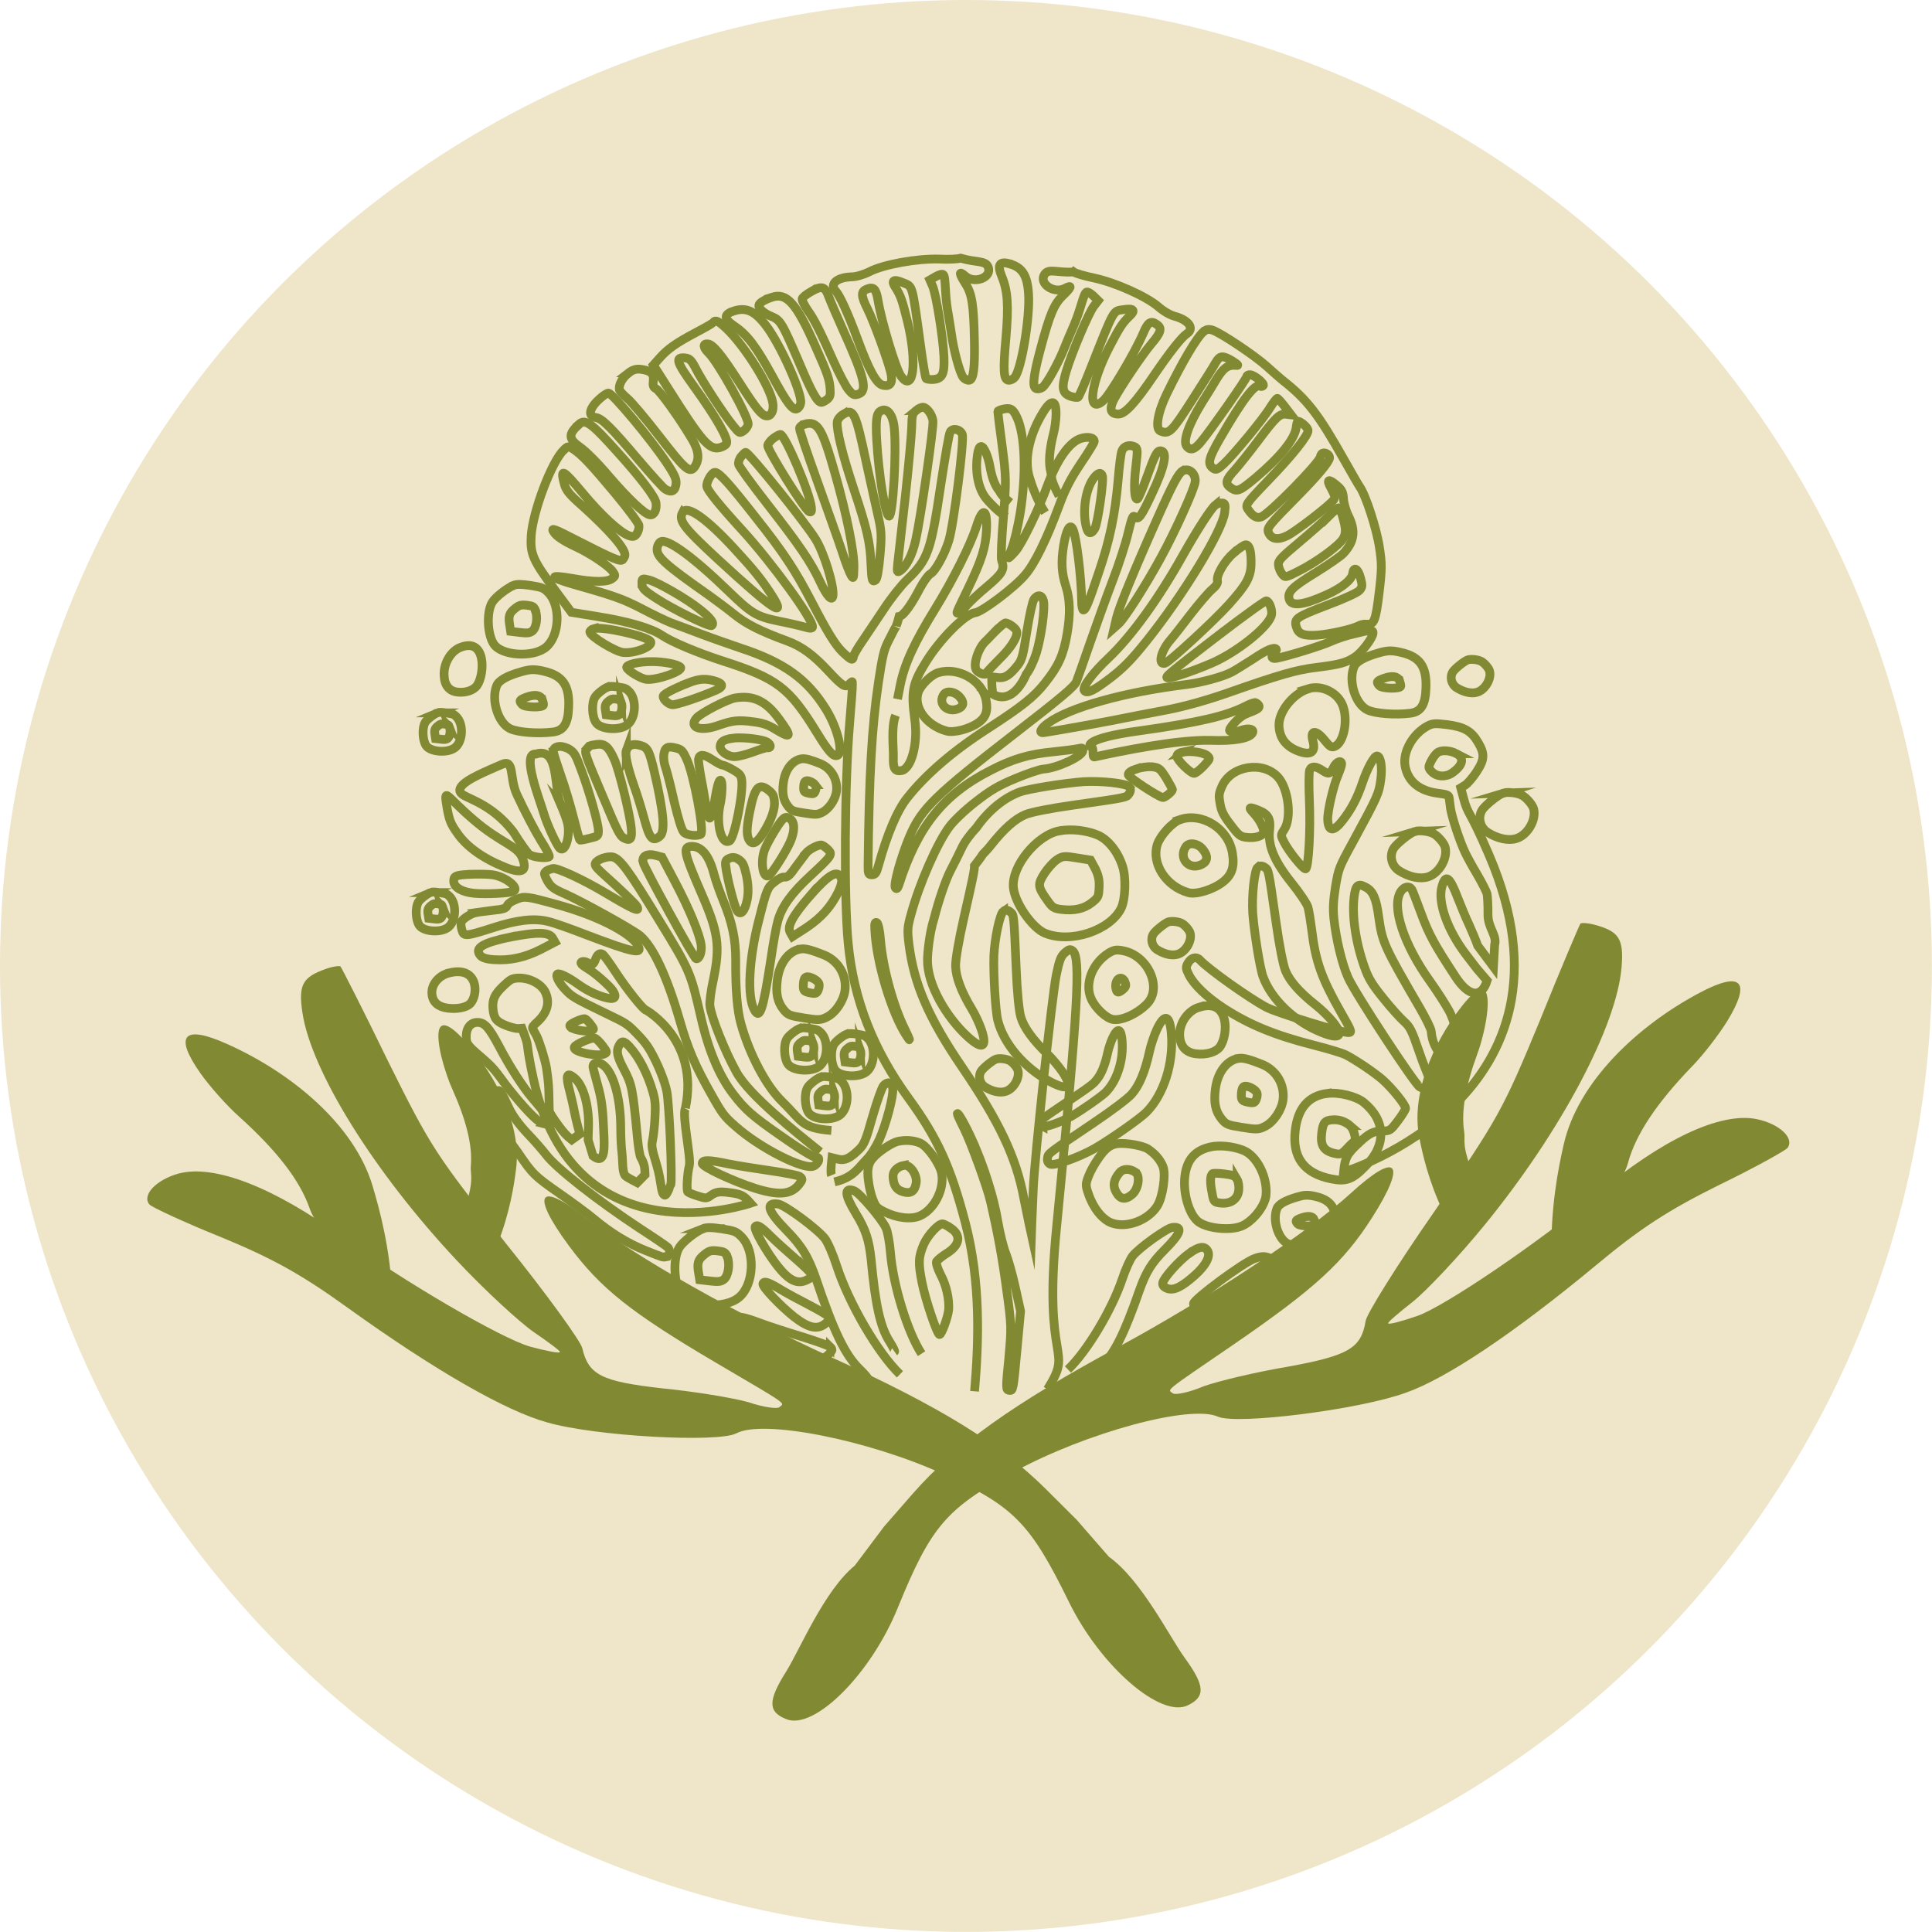 <svg viewBox="0 0 220.09 220.09" xmlns="http://www.w3.org/2000/svg" data-name="Layer 2" id="Layer_2">
  <defs>
    <style>
      .cls-1 {
        fill: #818a33;
      }

      .cls-2 {
        fill: none;
        stroke: #818a33;
        stroke-miterlimit: 10;
      }

      .cls-3 {
        fill: #efe5c8;
      }
    </style>
  </defs>
  <g data-name="estapa 1" id="estapa_1">
    <circle r="110.04" cy="110.04" cx="110.04" class="cls-3"></circle>
    <g>
      <path d="M97.37,178.35c-3.48,2.85-6.25,9.56-7.8,12.05-2.1,3.33-2.1,4.6-.03,5.43,3.18,1.35,9.67-5.1,12.74-12.69,3.78-9.27,5.52-11.29,13.24-15.48,8.27-4.49,20.07-7.68,23.21-6.28,2.13.96,16.08-.78,21.41-2.72,4.61-1.61,12.37-6.8,21.74-14.58,5.05-4.21,8.24-6.25,13.9-9.06,4.1-1.99,7.62-3.95,7.85-4.25.83-1.12-.94-2.76-3.55-3.29-4.14-.81-10.75,2.32-18.18,8.54-6.38,5.35-17.21,12.75-20.44,13.89-1.81.62-3.29,1.02-3.32.84-.06-.13,1.23-1.22,2.77-2.43,1.54-1.22,5.31-5.2,8.27-8.84,8.65-10.61,15.02-22.61,15.55-29.34.26-3.2-.31-4.03-2.99-4.77-.85-.24-1.62-.26-1.7-.16-.11.15-2.21,5.07-4.61,11.02-4.29,10.39-4.74,11.09-12.02,21.77-4.24,6.08-7.73,11.7-7.84,12.48-.5,3.1-1.92,3.94-8.8,5.2-3.71.62-8.04,1.66-9.67,2.25-1.62.69-3.2,1-3.46.81-.66-.49-1.27,0,6.85-5.55,9.26-6.36,12.54-9.36,15.79-14.44,4.06-6.37,2.92-7.7-2.4-2.82-5,4.56-16.24,11.97-26.6,17.58-11.83,6.41-18.44,11.11-23.26,16.6l-3.3,3.78" class="cls-1"></path>
      <path d="M176.75,143.48c-.17-5.8.79-10.5,1.38-13.08,1.6-7.14,8.41-13.56,15.5-17.31,4.74-2.52,5.91-1.33,3.16,3.19-.92,1.5-2.73,3.88-4.08,5.25-4,4.14-6.38,7.72-7.25,10.94-.49,1.82-1.4,1.58-1.61,8.49" class="cls-1"></path>
      <path d="M164.43,138.1c-1.7-3.55-2.4-6.73-2.74-8.49-.97-4.87,1.48-10.72,4.85-15,2.25-2.87,3.3-2.45,2.83,1.11-.15,1.19-.62,3.16-1.09,4.38-1.34,3.67-1.83,6.54-1.49,8.78.19,1.26-.43,1.36,1.34,5.71" class="cls-1"></path>
    </g>
    <g>
      <path d="M126.33,177.35c3.67,2.61,6.9,9.11,8.61,11.48,2.32,3.18,2.41,4.44.41,5.42-3.08,1.57-10-4.42-13.59-11.78-4.41-8.99-6.29-10.88-14.28-14.53-8.56-3.91-20.55-6.28-23.59-4.66-2.06,1.1-16.1.34-21.55-1.24-4.71-1.29-12.81-5.93-22.7-13.04-5.33-3.85-8.65-5.67-14.49-8.08-4.23-1.7-7.87-3.41-8.12-3.7-.91-1.06.75-2.82,3.31-3.53,4.08-1.09,10.88,1.57,18.72,7.27,6.73,4.9,18.05,11.53,21.35,12.45,1.85.5,3.35.79,3.37.61.05-.13-1.31-1.13-2.93-2.24s-5.66-4.82-8.86-8.24c-9.36-9.99-16.55-21.52-17.54-28.19-.48-3.18.03-4.04,2.66-4.97.83-.3,1.6-.38,1.68-.28.12.14,2.56,4.9,5.36,10.68,5,10.07,5.49,10.73,13.5,20.89,4.65,5.78,8.52,11.14,8.68,11.91.72,3.06,2.19,3.8,9.13,4.58,3.74.37,8.14,1.1,9.81,1.58,1.66.57,3.26.78,3.5.57.62-.54,1.26-.09-7.21-5.07-9.68-5.7-13.16-8.47-16.75-13.32-4.49-6.08-3.44-7.48,2.2-2.98,5.3,4.21,17.02,10.82,27.75,15.7,12.25,5.58,19.16,9.81,24.35,14.96l3.55,3.54" class="cls-1"></path>
      <path d="M44.72,148.05c-.23-5.8-1.52-10.42-2.28-12.96-2.09-7.01-9.32-12.95-16.66-16.2-4.9-2.19-5.98-.92-2.93,3.4,1.02,1.44,2.99,3.68,4.43,4.95,4.28,3.86,6.9,7.26,7.99,10.41.62,1.78,1.5,1.48,2.2,8.36" class="cls-1"></path>
      <path d="M56.64,141.82c1.45-3.66,1.93-6.88,2.15-8.66.64-4.92-2.22-10.6-5.88-14.63-2.44-2.71-3.46-2.21-2.75,1.3.24,1.17.84,3.11,1.39,4.29,1.59,3.57,2.28,6.4,2.09,8.65-.11,1.27.53,1.33-.94,5.79" class="cls-1"></path>
    </g>
    <g>
      <path d="M94.71,128.78c-3.46-.27-3.32-1.06-5.6-3.29-1.83-1.76-3.74-5.4-4.71-8.89-.41-1.47-.62-3.85-.59-7.23,0-2.4-.39-4.27-1.45-6.85-.38-.94-.84-2.24-1.01-2.89-.55-2.14-1.41-3.22-2.54-3.21-1.07.02-.95.63,1.11,5.38,1.92,4.42,2.13,5.96,1.36,9.73-.29,1.29-.46,2.66-.41,3.04.16,1.32,1.73,5.25,3.04,7.59,1.48,2.65,6.69,6.77,9.52,9.05M119.33,158.26c3.06-4.88-.55-2.42,1.03-18.42,2.44-24.99,2.79-30.77,1.84-31.52-.29-.23-.44-.18-.91.23-.45.41-.61.83-.96,2.52-.49,2.45-2.5,21.1-2.62,24.33-.05,1.26-.13,2.96-.16,3.78l-.05,1.47-.26-1.19c-.13-.65-.41-1.99-.61-2.99-.87-4.64-2.79-8.68-7.05-14.93-3.8-5.59-5.46-9.42-6.03-13.94-.2-1.63-.18-1.96.23-3.43.96-3.54,3.03-8.24,4.41-10.04.48-.64,1.79-1.89,2.96-2.79,1.66-1.3,2.61-1.86,4.54-2.66,1.36-.57,2.79-1.05,3.19-1.07,1.55-.11,4.39-1.43,4.47-2.07.04-.35-.02-.38-.54-.26-.35.08-1.63.24-2.87.37-2.71.26-4.59.81-7.07,2.1-5.4,2.74-8.33,6.38-10.47,13.06-.16.42-.25.52-.4.33-.26-.33.67-3.61,1.62-5.86,1.36-3.19,2.89-4.67,12.11-11.81,5.2-4.03,6.65-5.25,6.89-5.81.15-.4.89-2.47,1.61-4.57.74-2.13,1.89-5.3,2.57-7.08s1.46-4.17,1.72-5.32c.43-1.76.54-2.04.77-1.81.39.41.72-.04,1.89-2.54,1.5-3.15,1.86-4.88,1.07-4.98-.44-.05-.66.38-1.61,3.01-.48,1.31-.95,2.42-1.06,2.47-.36.17-.45-1.51-.19-3.65.23-1.93.22-2.13-.14-2.3-.62-.29-1.24-.07-1.45.48-.12.28-.31,1.84-.44,3.47-.33,3.74-.94,6.72-2.18,10.33-1.16,3.49-1.52,4.35-1.77,4.32-.1-.01-.2-.47-.19-1.04-.04-2.77-.6-7.38-1.01-8.19-.32-.67-.75.08-1.05,1.9-.29,1.84-.23,3.1.26,4.61.49,1.56.52,3.19.14,5.46-.42,2.4-.97,3.62-2.49,5.54-1.23,1.58-2.58,2.66-6.48,5.19-4.01,2.57-7.16,5.29-9.24,7.93-1.15,1.44-2.3,4.17-3.28,7.73-.23.84-.36,1.03-.74,1.03-.4.01-.45-.12-.44-1.11.12-10.35.42-15.61,1.17-20.73.46-3.07.63-3.79,1.15-4.8.86-1.69.59-1.17.83-1.58-.07.18.15-.26.39-1.2.54-.08,1.53-1.59,2.38-3.24.41-.75.92-1.47,1.17-1.61.56-.29,1.62-2.21,2.11-3.8.56-1.81,1.77-11.46,1.53-12.1-.24-.6-1.11-.77-1.38-.27-.13.2-.59,2.93-1.07,6.05-1.13,7.57-1.45,8.48-3.84,10.78-.67.64-1.84,2.12-2.62,3.31-.78,1.17-1.88,2.81-2.42,3.61-.56.8-1.04,1.63-1.06,1.81-.07.54-.28.43-1.25-.49-.85-.84-1.75-2.3-3.58-5.84-1.78-3.42-3.13-5.49-6.28-9.46-3.11-3.97-4.15-5.1-4.65-5.17-.37-.05-1.02,1.08-.95,1.59.07.47,1.41,2.13,4.09,5.06,3.35,3.68,8.06,10.14,7.95,10.97-.02.17-.3.18-.89,0-.49-.14-1.82-.45-2.98-.68-2.51-.52-3.08-.86-5.67-3.37-4.08-3.96-7.05-6.11-7.78-5.65-.18.1-.35.44-.38.73-.11.94.84,1.81,5.91,5.36.79.58,2.11,1.54,2.9,2.19,1.37,1.09,2.96,1.9,6.05,3.03,1.62.6,2.95,1.58,4.61,3.37,1.64,1.76,1.98,1.97,2.41,1.52.19-.19.33-.32.35-.25,0,.04.01.23.01.4.02.17-.13,2.1-.31,4.29-.58,6.83-.66,19.87-.17,25.05.61,6.43,2.85,12.17,6.94,17.77,3.24,4.45,4.75,7.77,6.4,14.07,1.79,6.84,1.54,13.57,1.06,19.23M124.7,156.53c-.05-.07.34-.51.86-1.01,1.38-1.31,2.53-3.6,4.24-8.52.76-2.12,1.4-3.17,2.93-4.69,1.8-1.79,2.07-2.64.81-2.48-.66.09-3.81,2.34-4.53,3.27-.27.35-.8,1.51-1.16,2.6-1.19,3.53-4.05,8.29-6.19,10.31M104.98,154.21c-1.6-2.47-3.23-7.78-3.54-11.49-.09-1.15-.32-2.4-.5-2.8-.48-1.07-3-4.01-3.62-4.26-1.19-.46-1.13.43.19,2.6,1.13,1.85,1.49,3.01,1.73,5.25.49,5.19,1.05,7.68,2.08,9.29.39.62.66,1.14.59,1.19M102.52,156.56c-2.52-2.43-5.84-8.13-7.2-12.34-.42-1.31-1.02-2.69-1.34-3.11-.85-1.11-4.55-3.84-5.34-3.95-1.5-.21-1.19.81.92,2.96,1.8,1.83,2.54,3.08,3.42,5.62,1.97,5.87,3.29,8.61,4.91,10.19.62.61,1.08,1.14,1.01,1.22M164.09,120.14l-.39-.58c-.38-.62-.59-1.26-.66-2.09-.02-.27-.61-1.47-1.29-2.64-4.12-7.08-4.29-7.51-4.69-10.37-.28-2.12-.65-2.97-1.5-3.4-.86-.47-1.14-.22-1.3,1.1-.26,2.17.17,5.19,1.17,7.99.45,1.3.87,1.98,2.15,3.57.86,1.08,1.93,2.26,2.36,2.64.69.62.89,1.01,1.74,3.5.94,2.79,1.64,3.68,1.26,4.26-.21.32-1.11-.29-1.19-.29-.41-.05-7.36-10.63-8.17-12.45-.71-1.58-1.39-4.46-1.63-6.78-.11-1.12-.06-2.04.19-3.61.35-2.06.37-2.14,2.02-5.15,2.78-5.12,2.92-5.42,3.13-6.99.2-1.45,0-2.68-.41-2.73-.34-.04-1.13,1.43-1.69,3.09-.57,1.69-1.24,2.97-2.22,4.23-1.04,1.35-1.65,1.33-1.72-.06-.05-.89.64-3.85,1.14-4.99.21-.51.42-1.08.44-1.29.07-.58-.61-.36-.92.33-.36.76-.56.81-1.25.35-.78-.53-1.27-.54-1.47-.03-.09.26-.1,1.79-.03,3.4.15,3.37-.09,7.68-.42,7.83-.24.1-1.92-1.96-2.48-3.08-.37-.73-.37-.77,0-1.34.93-1.32.52-4.76-.7-6.06-1.73-1.86-5.34-1.26-6.35,1.07-.37.84-.39,1.04-.22,1.98.13.82.39,1.35,1.2,2.4.92,1.22,1.1,1.36,1.8,1.44.91.11,1.71-.1,1.93-.47.18-.38-.37-1.5-1.12-2.3-.66-.69-.5-.77.63-.29,1.06.43,1.35.99,1.2,2.25-.21,1.75.55,3.55,2.54,6.03.9,1.12,1.72,2.35,1.83,2.73.11.4.3,1.59.44,2.66.42,3.5,1.13,5.48,3.28,9.26,1.26,2.2,1.32,2.36.9,2.37-.81.02-8.15-2.25-9.35-2.88-1.94-1.02-6.65-4.37-7.59-5.4-.39-.43-.98-.27-1.34.35-.27.48-.27.62.1,1.35.57,1.14,2.03,2.54,3.98,3.81,2.91,1.88,5.83,3.08,10.28,4.21,1.58.4,3.2.89,3.6,1.09,1.05.53,3.24,2,4.16,2.8,1.12.98,2.7,2.95,2.66,3.31-.02.17-.42.81-.9,1.44-.82,1.09-.9,1.13-1.73,1.13-1.01,0-1.54.27-2.67,1.34-1.4,1.3-1.6,1.7-1.76,3.34,0,0,28.39-8.55,16.57-36.12-2.38-5.55-2.34-4.36-2.92-6.52l-.3-1.13.52-.32c.27-.18.85-.85,1.27-1.49.92-1.4.96-2.05.18-3.37-.76-1.3-1.58-1.76-3.52-2.02-1.4-.17-1.69-.15-2.28.18-1.64.89-2.79,2.93-2.52,4.5.3,1.76,1.61,2.85,3.7,3.13,1.04.13,1.28.21,1.32.49.03.2.1.74.16,1.22.13.95,1.07,3.82,1.68,5.08.21.45.82,1.57,1.38,2.5.54.93,1.03,1.9,1.1,2.16.06.28.12,1.35.11,2.41,0,1.49,1.06,2.37.76,3.4l-.14,2.51-1.79-2.4c-.21-.6-.66-1.67-.99-2.4-.35-.73-.9-2.06-1.25-2.96-.96-2.53-1.43-2.87-1.84-1.35-.5,1.76.64,4.94,2.72,7.68l1.24,1.62,1.19,1.39c-.63,2.05-2.1,1.87-3.61-.46-2.42-3.7-3-4.75-3.91-7.21-.49-1.34-.97-2.57-1.05-2.71-.29-.46-.86-.35-1.25.21-1.12,1.66.28,6.02,3.33,10.26.75,1.05,1.7,2.52,2.13,3.3.75,1.35,1.19,3.59.89,4.36M78.08,126.24c1.61-7.78-4.47-11.16-4.47-11.16-.25.05-2.19-2.37-3.51-4.39-.63-.97-1.28-1.86-1.44-1.97-.33-.22-.62,0-.85.63-.21.56-.34.61-.87.32-.47-.27-.96-.12-.67.19.1.11.46.36.79.56.77.46,2.4,1.9,2.75,2.43.54.83.19,1.1-.98.75-1.09-.33-2.02-.79-3.06-1.54-1.02-.73-2.09-1.26-2.28-1.09-.22.2.18,1,.9,1.76.77.82.98.95,4.74,2.77,2.22,1.07,2.27,1.1,3.33,2.16.8.82,1.21,1.32,1.62,2.03.83,1.45,1.64,3.41,1.88,4.63.29,1.4.66,10.46.44,10.67-.04.04-.43,1.25-.69,1.16-.46-.18-.31-1.48-.92-3.5-.55-1.81-.59-2.12-.45-2.77.09-.4.22-1.53.27-2.52.08-1.46.04-2.03-.24-2.98-.59-2.05-1.59-3.99-2.65-5.14-.64-.7-.91-.73-1.22-.1-.32.6-.18,1.25.54,2.61.96,1.83,1.03,2.15,1.59,8,.09.97.26,1.91.35,2.08.31.51.45.97.48,1.5l.02.5-.89.9c-.41-.21-.98-.52-1.25-.7-.5-.32-.36-1.62-.49-2.72-.08-.63-.14-1.88-.14-2.81,0-3.74-1-6.86-2.34-7.37-.47-.16-.84.01-.82.4.01.12.24,1.03.52,2.02.5,1.81.6,2.67.73,5.83.09,1.99-.03,3.23-1.25,2.3l-.55-1.83.04-1.46c.07-2.46-.59-4.79-1.62-5.61-.88-.71-1.01-.31-.51,1.56.17.67.41,1.67.51,2.25.11.56.3,1.37.42,1.81l.22.78-.93.67c-.61-.48-.96-.87-1.59-1.74-.45-.61-.86-1.26-.94-1.45-.07-.18-.04-2.23-.11-2.99-.06-.77-.18-1.68-.24-2.03-.17-.99-.82-3.05-1.14-3.66-.17-.31-.36-.65-.42-.78-.09-.18.01-.33.57-.83,1.1-1.03,1.41-2.21.85-3.36-.5-1.02-2.02-1.73-3.34-1.57-.48.06-.66.16-1.4.85-1.02.96-1.31,1.57-1.21,2.65.1,1.09.39,1.45,1.51,1.89.51.2,1.13.35,1.36.34l.43-.03.29.78c.56,1.5.09.79,1.02,5.02,4.62,21,24.73,14.13,24.73,14.13-.78-.89-1.06-1.04-2.42-1.21-1.1-.15-1.53-.09-2.11.33-.48.35-.55.35-1.48.06-.54-.17-1.04-.37-1.13-.46-.17-.19-.08-2,.17-3.04.2-.85-.85-5.72-.46-6.47M165.93,85.86c.93.49.72,1.35-.52,2.2-.74.5-1.74.44-2.32-.16-.39-.41-.4-.51-.1-1.11.17-.38.5-.83.71-1.01.42-.37,1.45-.33,2.23.08ZM100.31,107.14c.26,3.09,1.44,7.41,2.73,10.02.66,1.35.75,1.65.25.87-1.73-2.62-3.47-8.42-3.63-12.13-.04-.72.02-.88.22-.8.16.08.35.91.43,2.04ZM110.79,129.98c1.3,2.84,2.47,6.59,2.88,9.17.22,1.29.62,2.9.88,3.57.28.67.78,2.44,1.11,3.93l.6,2.71-.42,4.53c-.42,4.49-.43,4.55-.86,4.5-.4-.05-.4-.2-.06-3.66.32-3.51.32-3.68-.24-7.77-.49-3.65-1.02-6.52-1.85-10.12-.39-1.67-2.21-6.66-3.01-8.28-.44-.86-.77-1.61-.77-1.68.05-.27.96,1.34,1.75,3.1Z" class="cls-2"></path>
      <path d="M109.41,29.41c-.22.1-1.33.16-2.44.1-2.5-.07-6.3.61-7.92,1.44-.63.32-1.53.6-2.08.59-1.63.06-2.5.81-1.78,1.6.47.5,1.39,2.49,2.5,5.5,1.3,3.53,2.15,5.07,2.87,5.24.88.21,1.19-.28.9-1.49-.4-1.59-1.92-5.74-2.63-7.18-.75-1.48-.77-2.01-.1-2.27.8-.33,1.08-.04,1.3,1.32.4,2.41,2.03,7.8,2.61,8.59,1.43,1.99,1.86-1.57.75-6.18-.61-2.48-.8-3.01-1.38-3.92-.54-.8-.23-1.02.85-.55,1.15.48,1.02-.02,2.04,7.4.24,1.82.52,3.4.59,3.51.07.09.45.14.83.12,1.04-.08,1.3-.64,1.21-2.64-.1-2.14-.89-7.09-1.29-7.99l-.31-.71.57-.33c.32-.19.7-.34.82-.32.27.03.3.16.42,2.27.04.7.17,1.71.28,2.25.08.54.26,1.53.35,2.19.25,1.91.98,4.61,1.37,5.06.19.21.48.35.7.3.46-.11.62-1.42.56-4.45-.08-4.19-.27-5.39-1.04-6.58-.73-1.14-.75-1.48-.02-.85,1.06.97,3.1.19,2.63-1.01-.31-.78-1.36-.48-3.13-1.01Z" class="cls-2"></path>
      <path d="M122.3,30.98c.19.15,1.25.47,2.34.69,2.45.53,5.97,2.1,7.35,3.3.53.47,1.34.94,1.87,1.07,1.57.44,2.24,1.39,1.34,1.98-.57.37-1.94,2.09-3.74,4.74-2.11,3.12-3.3,4.41-4.04,4.41-.91,0-1.09-.55-.52-1.67.77-1.45,3.24-5.12,4.27-6.34,1.08-1.26,1.23-1.77.64-2.18-.7-.51-1.04-.3-1.57.97-.97,2.25-3.84,7.09-4.59,7.72-1.86,1.59-1.43-1.97.75-6.18,1.18-2.26,1.49-2.73,2.28-3.48.71-.65.47-.93-.69-.74-1.23.19-.98-.27-3.75,6.7-.67,1.71-1.31,3.18-1.41,3.27-.09.07-.47.03-.83-.08-.99-.33-1.11-.94-.54-2.85.61-2.06,2.56-6.68,3.16-7.45l.48-.62-.47-.46c-.26-.26-.59-.49-.72-.51-.27-.03-.33.09-.95,2.1-.21.67-.58,1.62-.81,2.12-.21.5-.62,1.42-.86,2.05-.7,1.79-2.06,4.25-2.54,4.59-.23.16-.56.23-.75.12-.42-.22-.26-1.53.52-4.45,1.08-4.05,1.56-5.17,2.58-6.14.98-.94,1.08-1.26.23-.82-1.27.69-3.06-.56-2.32-1.61.48-.68,1.44-.14,3.28-.24Z" class="cls-2"></path>
      <path d="M137.12,37.76c-.83.74-2.43,3.46-4.22,7.13-1.02,2.11-1.33,3.98-.7,4.22.99.39,1.25.13,3.59-3.51,1.25-1.96,2.48-3.88,2.7-4.3.48-.83.8-.85,1.96-.14.65.42.7.51.3.46-.88-.06-1.36.28-2.13,1.51-.4.67-1.14,1.89-1.66,2.69-1.55,2.51-2.23,4.44-1.77,5.02.42.54.93.37,1.67-.56,1.14-1.38,5.12-7.08,5.16-7.37.02-.15.2-.25.41-.22.52.06,1.65,1.02,1.48,1.23-.1.11-.23.14-.31.09-.56-.45-1.98,1.38-4.57,5.86-1.36,2.35-1.52,2.98-.82,3.49.31.21.51.13,1.2-.51,1.09-1.01,4.51-5.13,5.3-6.45.36-.57.72-1.03.8-1.02s.47.44.86.95l.71.93-.56-.07c-.75-.09-1.18.32-3.24,3.07-.96,1.28-2.15,2.76-2.62,3.29-1.05,1.14-1.14,1.55-.42,2.04.7.49,1.01.33,2.8-1.16,2.82-2.38,4.46-4.42,4.62-5.73.05-.4.13-.72.19-.72.35.04,1.1.68,1.16,1.03.09.5-1.71,2.79-4.56,5.74-2.61,2.72-2.64,2.78-2.22,3.36.5.72.96.96,1.45.77.95-.37,6.66-6.18,6.74-6.86.02-.17.13-.34.24-.39.33-.15.84.21.8.54-.06.48-1.37,2.05-3.56,4.27-3.39,3.43-3.59,3.68-3.4,4.21.31.78,1.07.91,2.15.37.99-.49,4.86-3.48,5.29-4.09.18-.25.11-.56-.29-1.28-.61-1.07-.32-1.2.71-.29.5.42.65.75.69,1.48.03.49.28,1.36.55,1.9.85,1.71.7,2.93-.54,4.28-.27.31-1.72,1.31-3.2,2.23-2.65,1.62-3.22,2.18-3,2.99.21.87,1.6.72,4.24-.48,1.76-.78,2.91-1.72,3-2.44.1-.85.63-.54.89.53.23.87.21,1.02-.11,1.4-.2.25-1.78.97-3.51,1.62-3.7,1.41-3.97,1.59-3.7,2.53.24.83.8,1.07,2.44.95,1.43-.12,3.9-.67,4.62-1.04.25-.14.66-.24.91-.21.89.11,1.08-.35,1.47-3.6.32-2.66.32-3.3.03-5.15-.3-2.06-1.56-5.95-2.23-6.88-.16-.23-.96-1.62-1.76-3.04-2.95-5.25-4.25-6.93-7.06-9.13-.31-.25-1.11-.96-1.79-1.57-1.31-1.19-5.23-3.82-6.19-4.13-.41-.13-.69-.08-.97.16Z" class="cls-2"></path>
      <path d="M92.37,33.23c-.52.3-.97.66-.99.83-.02.19.27.75.64,1.3.78,1.09,1.39,2.32,2.98,5.89.62,1.36,1.35,2.78,1.65,3.13.5.61.64.67,1.12.52,1.1-.35.73-1.85-1.73-7.3-.65-1.45-1.37-3.12-1.6-3.72-.46-1.28-.78-1.38-2.07-.65Z" class="cls-2"></path>
      <path d="M87.93,33.86c-.84.28-1.45.65-1.48.92-.05.37.6.94,1.47,1.28,1,.42,1.18.71,3.22,5.48,1.33,3.14,1.95,4.25,2.41,4.3.1.01.39-.12.65-.32.35-.27.42-.5.37-1.16-.07-1.13-.27-1.74-1.62-4.76-2.23-5.08-3.31-6.29-5.02-5.74Z" class="cls-2"></path>
      <path d="M83.47,35.47c-1.06.38-.99.89.18,1.67,1.48,1,2.48,2.33,4.28,5.61,1.76,3.25,2.41,4.11,2.92,3.79.18-.1.34-.4.37-.65.14-1.16-2.32-6.66-3.96-8.8-1.31-1.72-2.32-2.14-3.79-1.62Z" class="cls-2"></path>
      <path d="M114.91,30.02c-1.09-.27-1.32.19-.78,1.49.68,1.66.78,3.31.46,7.04-.34,3.68-.27,4.76.33,4.77.21.01.51-.14.67-.33.76-.89,1.76-6.82,1.58-9.51-.14-2.16-.74-3.06-2.26-3.45Z" class="cls-2"></path>
      <path d="M81.25,36.74c-.08.1-.98.62-2,1.15-2.23,1.19-3.18,1.85-4.11,2.9l-.71.8,1.72,2.7c3.84,6.08,4.66,7,5.86,6.7.33-.09.67-.28.75-.46.27-.47-1.14-2.95-3.72-6.53-2.02-2.8-2.19-3.37-.94-3.22.48.06.7.3,1.18,1.24.73,1.44,3.19,5.2,4.22,6.46.73.91.75.91,1.22.59.25-.18.48-.51.51-.74.09-.75-3.44-7.11-4.52-8.13-.62-.6-.67-1.09-.07-1.02s1.56,1.24,3.55,4.34c1.92,3,2.56,3.79,3.1,3.86s.89-.57.75-1.45c-.28-1.87-3.16-6.48-5.3-8.52-.93-.85-1.23-1.01-1.48-.69Z" class="cls-2"></path>
      <path d="M102.02,81.49c-.53,1.39-.22,3.77-.25,4.74-.05,1.3.16,1.67.89,1.56,1.14-.14,1.93-3.06,1.56-5.74-.45-3.28-.28-4.15,1.25-6.62,1.63-2.65,4.49-5.51,5.62-5.63.77-.08,4.49-2.87,5.69-4.31,1.06-1.22,2.43-3.99,3.83-7.77.75-2.04,1.33-3.15,2.49-4.89.85-1.25,1.54-2.39,1.55-2.51.06-.46-.72-.64-1.56-.36-1.32.45-2.7,2.44-3.81,5.45-.95,2.59-2.84,6.49-3.57,7.35-.42.48-.78.83-.81.79-.04-.03.15-.55.39-1.16s.67-2.37.92-3.9c.73-4.47.58-8.96-.38-10.98-.45-.96-.75-1.1-1.65-.88-.28.07-.51.19-.51.23,0,.06.2,1.82.49,3.92.48,3.69.47,3.96.14,8.23-.21,2.44-.29,4.63-.19,4.87.37.97.1,1.45-1.67,2.94-.96.79-2.03,1.8-2.4,2.24-.35.46-.75.82-.86.8-.27-.03-.36.21,1.05-2.72,1.61-3.35,2.05-4.75,2.15-6.75.11-2.5-.43-2.69-1.15-.41-.68,2.13-2.68,6.11-4.73,9.43-2.34,3.79-3.46,6.23-3.94,8.6l-.32,1.63" class="cls-2"></path>
      <path d="M71.58,42.51c-.7.55-1.14,1.36-1.01,1.9.06.18.45.6.89.97.44.35,2.1,2.32,3.67,4.35,2.92,3.77,3.45,4.24,4.01,3.44.57-.84.48-1.84-.33-3.18-1.35-2.3-3.66-5.51-4.08-5.71-.3-.14-.38-.36-.31-.88.1-.83-.28-1.19-1.42-1.33-.56-.07-.94.06-1.43.44Z" class="cls-2"></path>
      <path d="M104.39,46.74c-.44.35-.51.53-.53,1.9-.02.82-.34,4.39-.73,7.95-.41,3.54-.78,6.95-.86,7.58-.1.98-.07,1.09.25.87.71-.46,1.4-1.77,1.8-3.54.53-2.32,2.06-12.81,1.96-13.56-.09-.69-.66-1.49-1.1-1.55-.17-.02-.55.14-.8.35Z" class="cls-2"></path>
      <path d="M100.21,46.89c-.37.29-.45,1.11-.34,3.19.23,4.02.97,8.67,1.41,8.72s.87-7.34.59-10.06c-.16-1.62-.91-2.43-1.65-1.85Z" class="cls-2"></path>
      <path d="M96.01,47.23c-.32.19-.6.56-.63.81-.11.92.58,3.74,1.88,7.66,1.53,4.6,1.87,6.12,1.96,8.53.08,1.91.14,2.15.54,1.84.16-.13.34-1.1.49-2.79.2-2.34.19-2.78-.3-4.85-.29-1.26-.84-3.84-1.27-5.75-1.22-5.78-1.44-6.21-2.67-5.45Z" class="cls-2"></path>
      <path d="M68.43,45.33c-1.29,1.09-1.54,2.11-.57,2.23.71.09,1.72,1.1,4.81,4.74,1.48,1.74,2.89,3.31,3.13,3.44.69.42,1.12.2,1.21-.59.07-.56-.15-1.05-1.06-2.41-1.84-2.76-6.15-7.9-6.63-7.96-.12-.02-.53.23-.89.55Z" class="cls-2"></path>
      <path d="M91.62,48.34c-.28.07-.52.27-.54.46s.91,2.94,2.06,6.12c1.13,3.18,2.41,6.77,2.81,7.98.38,1.21.85,2.4,1.01,2.65.26.43.29.37.32-.91.04-1.7-.78-5.88-2.16-10.71-1.48-5.22-1.97-6.02-3.5-5.6Z" class="cls-2"></path>
      <path d="M134.73,53.63c-.5.3-1.16,1.53-2.96,5.59-2.61,5.85-4.29,9.95-4.58,11.16l-.26,1.13.52-.46c.66-.59,3.11-4.43,4.8-7.54,1.65-3.01,3.79-7.77,3.9-8.62.11-.92-.71-1.65-1.41-1.25Z" class="cls-2"></path>
      <path d="M88.11,49.92c-.32.24-.62.62-.65.83-.06.5,4.25,7.38,4.72,7.54.24.09.3,0,.25-.5-.16-1.6-2.97-8.23-3.53-8.3-.08-.01-.44.18-.79.43Z" class="cls-2"></path>
      <path d="M124.68,54.36c-.89,1.05-1.34,3.36-1.03,5.21.21,1.23.56,1.46,1.06.66.34-.53,1.07-5.65.86-6.06-.17-.38-.45-.33-.89.19Z" class="cls-2"></path>
      <path d="M151.34,58.82c-.55.55-2.06,1.88-3.38,2.99-2.09,1.75-2.38,2.07-2.32,2.57.03.3.22.77.41,1,.35.44.37.45,1.92-.34,2-1,4.57-2.89,5.03-3.67.37-.65.35-1.14-.1-2.69-.14-.44-.32-.82-.41-.83-.09.01-.6.43-1.15.98Z" class="cls-2"></path>
      <path d="M65.97,48.33c-1.26,1.13-1.24,1.67.14,2.63.64.44,2.09,1.9,3.23,3.26,2.22,2.59,4.09,4.36,4.7,4.43.48.06.79-.56.69-1.35-.05-.64-1.72-2.85-4.46-5.88-2.9-3.24-3.6-3.73-4.31-3.1Z" class="cls-2"></path>
      <path d="M138.45,57.53c-.49.4-2.02,2.75-3.66,5.66-2.8,5.02-5.92,9.31-8.5,11.76-1.78,1.66-3.05,3.37-2.77,3.72.31.4,1.07.02,3-1.45,1.47-1.13,2.46-2.15,4.1-4.21,4.18-5.21,8.64-12.56,8.89-14.62.11-.89.06-1.05-.27-1.09-.23-.03-.58.08-.79.24Z" class="cls-2"></path>
      <path d="M84.44,52c-.22.25-.35.65-.3.89.03.24,1.48,2.23,3.22,4.46,3.74,4.8,5.02,6.67,6.09,8.97.74,1.59,1.35,2.25,1.44,1.55.14-1.12-.98-4.8-1.95-6.4-1.2-1.96-7.58-9.89-8-9.94-.06,0-.28.2-.5.47Z" class="cls-2"></path>
      <path d="M64.23,51.24c-1.41,1.39-3.53,7.02-3.72,9.81-.12,2.05.19,2.77,2.68,6.13l1.9,2.57,3.06.5c3.4.54,6.09,1.33,7.26,2.13,1.11.75,4.08,1.99,6.79,2.87,6.34,2.04,7.67,3.04,10.85,8.2,1.3,2.12,1.84,2.74,2.3,2.62.78-.2.1-3.05-1.22-5.21-2.13-3.47-4.75-5.37-9.66-7-1.18-.4-3.22-1.11-4.55-1.61s-2.87-1.09-3.43-1.28c-.54-.21-2.04-.92-3.29-1.58-2.18-1.13-3.11-1.48-7.79-2.8-2.87-.83-2.98-1.18-.23-.7,2.46.45,4.04.45,4.58,0,.35-.27.36-.34.03-.8-.43-.62-2.5-2.01-4.1-2.76-1.46-.68-2.3-1.23-2.6-1.71-.36-.55-.03-.43,2.55.9,4.23,2.16,5.06,2.51,5.3,2.23.12-.15.24-.37.25-.48.09-.73-1.71-2.8-4.9-5.68-1.43-1.25-1.81-1.74-2-2.44-.49-1.87-.21-1.74,2.13,1.06,2.08,2.51,4.25,4.48,5.22,4.81.49.16.66.12.91-.23.16-.23.27-.64.24-.92-.03-.26-1.25-1.9-2.68-3.62-2.8-3.36-3.77-4.38-4.77-5.07-.61-.39-.63-.39-1.08.06Z" class="cls-2"></path>
      <path d="M140.58,62.94c-1.11.98-2.04,2.58-1.89,3.23.05.26-.13.57-.6.96-.4.33-1.48,1.59-2.43,2.81-.93,1.22-1.98,2.57-2.35,2.99-1.06,1.22-1.44,2.84-.61,2.63.48-.11,5.66-4.89,7.29-6.71,2.02-2.24,2.51-3.14,2.53-4.65.02-1.39-.17-2.09-.58-2.14-.17-.02-.77.39-1.35.89Z" class="cls-2"></path>
      <path d="M77.76,58.37c-.49.93.07,1.68,3.98,5.3,6.45,5.95,8.06,6.99,6.03,3.9-1.05-1.6-1.93-2.7-4.13-5.08-3.19-3.47-5.41-5-5.87-4.11Z" class="cls-2"></path>
      <path d="M138.69,72.46c-5.59,4.3-6.08,4.71-5.66,4.76.46.06,2.9-.77,5.04-1.69,3.01-1.32,6.64-4.28,6.79-5.55.07-.6-.28-1.49-.6-1.53-.17-.02-2.67,1.79-5.57,4.01Z" class="cls-2"></path>
      <path d="M154.3,72.18c-.89.21-2.12.63-2.73.91-.96.45-4.93,1.68-6.2,1.91-.56.1-.64-.31-.15-.69.14-.11.22-.27.17-.36-.24-.28-1.06.06-2.69,1.15-.94.6-1.99,1.26-2.35,1.45-1.02.55-3.57,1.23-5.22,1.43-6.96.84-13.34,2.62-15.77,4.42-.83.6-1.07,1.14-.45,1.06,1.31-.2,6.14-1.05,8.24-1.47,1.36-.28,3.93-.77,5.68-1.1,2.08-.4,4.52-1.08,6.99-1.94,5.93-2.09,7.9-2.65,10.17-2.92,2.59-.32,3.38-.54,4.36-1.18.76-.5,1.99-2.1,2.06-2.7.05-.42-.22-.43-2.12.04Z" class="cls-2"></path>
      <path d="M136.63,114.73c-1.33.39-2.34,1.87-2.24,3.3.07,1.19.72,1.88,1.87,2.02s2.2-.18,2.66-.73c.55-.69.81-2.14.56-3.18-.34-1.37-1.33-1.87-2.85-1.4Z" class="cls-2"></path>
      <path d="M51.26,110.81c-1.26.26-2.18,1.37-2.05,2.46.09.91.73,1.45,1.82,1.58s2.08-.08,2.52-.5c.51-.52.72-1.61.45-2.41-.36-1.05-1.31-1.46-2.74-1.13Z" class="cls-2"></path>
      <path d="M52.5,73.73c-1.12.39-1.98,1.83-1.91,3.2.04,1.14.57,1.8,1.52,1.91s1.83-.2,2.23-.74c.47-.67.71-2.07.51-3.07-.26-1.31-1.08-1.78-2.35-1.3Z" class="cls-2"></path>
      <path d="M113.15,79.11c-.07-.11-.14-.61-.16-1.12l-.02-.89.71.09c.79.1,1.32-.24,2.26-1.41.47-.6.61-1.07,1.04-3.88.32-1.97.64-3.38.82-3.66.43-.56.9-.48,1.07.21.2.78-.25,4.11-.81,5.94-.28.89-.76,1.93-1.16,2.43,0,0-1.38,3.58-3.76,2.29Z" class="cls-2"></path>
      <path d="M95.06,134.64c2.15-.49,2.72-1.6,3.67-2.57.46-.45,1.06-1.42,1.45-2.27.78-1.75,1.63-4.99,1.52-5.8-.08-.71-.55-.85-1.04-.34-.21.25-.7,1.62-1.26,3.53-.77,2.75-.97,3.19-1.51,3.73-1.08,1.05-1.64,1.32-2.42,1.13l-.69-.17-.09.88c-.04.51-.03,1.01.02,1.13" class="cls-2"></path>
      <path d="M73.14,66.48c0,.53.18.74,1.55,1.64,1.91,1.27,6.16,3.34,6.39,3.14.33-.26-.13-.88-1.34-1.83-1.52-1.22-4.77-3.09-5.8-3.36-.8-.2-.82-.18-.81.41Z" class="cls-2"></path>
      <path d="M113.38,71.92c-.53.55-1.06,1.1-1.18,1.21-.74.73-1.31,2.42-1.03,3.1.16.44,1.17.8,1.22.42.01-.08.66-.76,1.43-1.54,1.39-1.35,2.15-2.59,1.99-3.22-.09-.31-.86-.89-1.26-.93-.1-.01-.64.43-1.17.96Z" class="cls-2"></path>
      <path d="M149,78.48c-1.74.57-3.36,2.63-3.3,4.2.06,1.42.81,2.38,2.26,2.91,1.39.51,1.95.07,1.6-1.2s.37-1.29,1.37-.02c.57.7.75.81,1.12.66,1-.39,1.53-2.87.95-4.55-.55-1.59-2.44-2.51-4.02-2.01Z" class="cls-2"></path>
      <path d="M129.72,83.27c6.91-.98,9.97-1.7,12.18-2.83.55-.29,1.06-.46,1.16-.39,1.03.63-.27.9-1.18,1.31s-1.8,1.58-1.82,1.8c-.03.27.62.29,1.42,0,.84-.26,1.45-.08,1.19.36-.35.61-2.16.92-4.75.82-3.73-.11-10.29,1.24-13.23,1.89-.38.08.09-1.17-.53-1.25,0,0-.63-.85,5.57-1.72Z" class="cls-2"></path>
      <path d="M67.67,71.6c-.28.07-.5.28-.47.41.08.52,2.86,2.2,3.77,2.32,1.4.15,3.59-.75,3.11-1.29-.52-.61-5.47-1.7-6.41-1.43Z" class="cls-2"></path>
      <path d="M74.21,75.37c-1.52,0-2.96.36-2.81.69.18.4,1.6,1.25,2.22,1.33,1.19.14,4.25-.94,3.9-1.38-.28-.33-1.88-.65-3.32-.64Z" class="cls-2"></path>
      <path d="M78.37,77.82c-1.62.63-2.79,1.24-2.82,1.49-.04.35.56.91,1.04.97.42.05,3.06-.83,5.01-1.67.8-.35.8-.7.03-.97-1.2-.4-1.94-.34-3.27.17Z" class="cls-2"></path>
      <path d="M83.76,79.51c-.9.14-3.94,1.72-4.42,2.29-.93,1.09.46,1.58,2.52.83,1.61-.56,2.23-.64,3.97-.4,1.06.13,1.69.35,2.49.85,1.85,1.13,1.94.89.42-1.19-1.48-2.04-2.92-2.72-4.99-2.38Z" class="cls-2"></path>
      <path d="M134.66,85.69c-.39.08-.6.26-.59.48.03.45,1.6,1.97,1.98,1.93.17-.02.66-.41,1.07-.84.75-.82.76-.84.42-1.17-.44-.39-2-.6-2.89-.39Z" class="cls-2"></path>
      <path d="M65.9,119.76c-.36-.14-.53-.32-.47-.48.12-.33,1.97-1.12,2.34-1.01.16.05.56.44.87.85.56.76.56.78.16.96-.51.2-2.07.02-2.89-.32Z" class="cls-2"></path>
      <path d="M65.27,117.16c-.27-.1-.39-.24-.35-.35.09-.24,1.45-.83,1.72-.75.12.04.41.32.64.63.41.56.41.57.12.71-.38.15-1.53.02-2.13-.23Z" class="cls-2"></path>
      <path d="M129.46,87.59c-.62.2-.94.43-.93.67.03.28,3.35,2.48,3.93,2.59.21.05,1.07-.65,1.1-.88.01-.08-.32-.69-.72-1.35-.67-1.07-.81-1.17-1.58-1.27-.48-.04-1.27.06-1.8.25Z" class="cls-2"></path>
      <path d="M161.16,94.72c-.52.16-1.99,1.33-2.36,1.87-.57.84-.3,2.04.58,2.6,1.13.72,2.39.99,3.29.7,1.27-.39,2.28-2.13,1.96-3.37-.11-.45-.79-1.25-1.29-1.53-.53-.3-1.64-.44-2.19-.27Z" class="cls-2"></path>
      <path d="M171.24,90.35c-.52.16-1.99,1.33-2.36,1.87-.57.84-.3,2.04.58,2.6,1.13.72,2.39.99,3.29.7,1.27-.39,2.28-2.13,1.96-3.37-.11-.45-.79-1.25-1.29-1.53-.53-.3-1.64-.44-2.19-.27Z" class="cls-2"></path>
      <path d="M167.21,75.17c-.37.12-1.41.95-1.68,1.33-.41.6-.21,1.45.42,1.85.81.51,1.7.71,2.34.5.9-.28,1.63-1.52,1.4-2.4-.08-.32-.56-.89-.92-1.09-.37-.22-1.17-.31-1.56-.19Z" class="cls-2"></path>
      <path d="M133.1,105.02c-.37.12-1.41.95-1.68,1.33-.41.6-.21,1.45.42,1.85.81.51,1.7.71,2.34.5.9-.28,1.63-1.52,1.4-2.4-.08-.32-.56-.89-.92-1.09-.37-.22-1.17-.31-1.56-.19Z" class="cls-2"></path>
      <path d="M113.48,120.65c-.37.12-1.41.95-1.68,1.33-.41.6-.21,1.45.42,1.85.81.51,1.7.71,2.34.5.9-.28,1.63-1.52,1.4-2.4-.08-.32-.56-.89-.92-1.09-.37-.22-1.17-.31-1.56-.19Z" class="cls-2"></path>
      <path d="M83.41,84.11c-.95.14-1.31.37-1.37.87s.67,1.12,1.48,1.21c.37.05,1.33-.18,2.15-.48.8-.3,1.59-.55,1.75-.53.56.07.36-.55-.27-.75-.91-.3-2.86-.47-3.74-.33Z" class="cls-2"></path>
      <path d="M134.42,93.38c-.9.31-2.24,1.8-2.58,2.81-.69,2.18.96,4.76,3.51,5.49.89.28,2.89-.35,3.99-1.23,1-.79,1.31-1.72,1.05-3.27-.44-2.78-3.44-4.68-5.98-3.81ZM137.06,96.81c.57.7.52,1.31-.14,1.65-1.44.77-2.74-.69-1.82-2.02.38-.54,1.42-.36,1.96.36Z" class="cls-2"></path>
      <path d="M106.9,76.62c-.81.24-2,1.41-2.29,2.22-.59,1.73.92,3.82,3.23,4.44.81.23,2.6-.24,3.58-.93.89-.62,1.15-1.36.91-2.61-.43-2.23-3.15-3.79-5.42-3.12ZM109.32,79.39c.52.57.48,1.05-.1,1.32-1.29.6-2.48-.59-1.67-1.64.34-.43,1.27-.27,1.77.32Z" class="cls-2"></path>
      <path d="M120.74,94.63c-2.59.45-5.51,4.02-5.3,6.45.15,1.75,2.14,4.63,3.61,5.23,2.91,1.2,7.47-.32,8.69-2.89.46-.98.55-3.46.15-4.69-.52-1.67-1.63-3.07-2.81-3.59-1.24-.53-3.01-.75-4.33-.5ZM124.75,98.94c.36.7.5,1.28.46,2.1-.05,1.11-.08,1.19-.85,1.8-.89.69-1.99.94-3.45.76-.87-.11-1.03-.21-1.62-1.06-1.08-1.52-1.11-1.8-.3-3.06.39-.59,1.02-1.29,1.41-1.54.64-.43.84-.45,2.26-.21l1.57.25.52.95Z" class="cls-2"></path>
      <path d="M143.3,98.77c-.4.31-.71,3.27-.59,5.25.16,2.17.82,6.28,1.17,7.23.95,2.63,3.64,5.17,6.74,6.39,2.07.82,2.51.35,1.19-1.27-.44-.54-1.29-1.38-1.91-1.86-1.83-1.45-2.96-2.72-3.45-3.9-.28-.67-.72-2.94-1.08-5.51-.86-6.1-.86-5.99-1.26-6.27q-.45-.33-.8-.05Z" class="cls-2"></path>
      <path d="M119.65,132.62c.45.22,3.25-.78,4.98-1.75,1.89-1.09,5.3-3.48,6-4.21,1.95-2,3.07-5.53,2.81-8.85-.16-2.22-.78-2.41-1.66-.52-.29.63-.68,1.76-.84,2.53-.5,2.28-1.16,3.85-2.01,4.81-.48.54-2.33,1.93-4.49,3.38-5.11,3.44-5.02,3.38-5.1,3.87q-.1.54.3.74Z" class="cls-2"></path>
      <path d="M114.33,103.78c-.43.27-1.03,3.18-1.11,5.16-.06,2.18.19,6.33.45,7.31.68,2.71,3.11,5.5,6.07,7.03,1.98,1.02,2.46.59,1.31-1.15-.39-.58-1.15-1.5-1.71-2.04-1.68-1.62-2.68-3-3.05-4.22-.21-.69-.43-2.99-.53-5.59-.26-6.15-.26-6.05-.64-6.37q-.41-.37-.79-.13Z" class="cls-2"></path>
      <path d="M119.04,58.4c-1.01-1.64-1.5-3.14-1.76-3.98-.72-2.31.18-5.28,1.59-7.52.94-1.5,1.48-1.35,1.43.39-.01.58-.14,1.56-.31,2.18-.46,1.85-.56,3.27-.28,4.33.16.6-.14.68.94,2.7" class="cls-2"></path>
      <path d="M114.62,58.89c-1.07-.74-1.8-1.54-2.19-1.99-1.08-1.24-1.34-3.32-1.08-5.1.17-1.19.54-1.25,1-.15.15.37.34,1.01.41,1.43.22,1.27.55,2.18,1.02,2.76.26.33.1.46,1.32,1.42" class="cls-2"></path>
      <path d="M118.77,128.32c.3.15,2.14-.51,3.27-1.15,1.24-.72,3.48-2.29,3.94-2.76,1.28-1.31,2.02-3.63,1.85-5.82-.11-1.46-.51-1.59-1.09-.34-.19.42-.45,1.16-.55,1.66-.33,1.5-.76,2.53-1.32,3.16-.25.28-.12.32-2.95,2.22-3.36,2.26-3.3,2.22-3.35,2.55q-.07.36.2.49Z" class="cls-2"></path>
      <path d="M128.66,89.64c-.31-.4-3.27-.71-5.25-.59-2.17.16-6.28.82-7.23,1.17-1.83.66-3.62,2.17-4.95,4.07-.7.74-1.38,1.65-1.69,2.35-.31.66-.87,1.79-1.26,2.53-.57,1.1-1.36,3.45-1.87,5.45-.56,1.76-.75,4.06-.75,4.72-.05,2.79,2.14,6.54,4.6,8.78,1.65,1.5,2.22,1.22,1.56-.77-.22-.66-.71-1.75-1.12-2.41-1.2-2-1.8-3.6-1.84-4.87-.02-.72.37-3,.95-5.54.96-4.23,1.22-5.43,1.2-5.91.4-.52.77-.99.94-1.29.36-.36.72-.76.97-1.09,1.45-1.83,2.72-2.96,3.9-3.45.67-.28,2.94-.72,5.51-1.08,6.1-.86,5.99-.86,6.27-1.26q.33-.45.05-.8Z" class="cls-2"></path>
      <path d="M59.4,76.52c-1.66.47-2.61,1.01-2.83,1.62-.64,1.63.18,4.22,1.54,4.87.86.42,3.18.6,4.89.38,1.2-.15,1.72-.95,1.78-2.84.11-2.5-.7-3.63-2.94-4.11-.99-.23-1.45-.2-2.44.08ZM61.78,79.68c.08.24.15.52.13.63-.04.33-2.1.29-2.42-.04-.41-.43-.33-.55.48-.85.97-.35,1.59-.25,1.8.26Z" class="cls-2"></path>
      <path d="M157.06,74.38c-1.66.47-2.61,1.01-2.83,1.62-.64,1.63.18,4.22,1.54,4.87.86.42,3.18.6,4.89.38,1.2-.15,1.72-.95,1.78-2.84.11-2.5-.7-3.63-2.94-4.11-.99-.23-1.45-.2-2.44.08ZM159.44,77.54c.08.24.15.52.13.63-.04.33-2.1.29-2.42-.04-.41-.43-.33-.55.48-.85.97-.35,1.59-.25,1.8.26Z" class="cls-2"></path>
      <path d="M147.78,136.36c-1.36.39-2.14.83-2.32,1.33-.52,1.34.15,3.47,1.26,4,.7.34,2.6.49,4,.31.98-.12,1.41-.78,1.46-2.34.09-2.05-.57-2.98-2.4-3.38-.81-.18-1.19-.16-1.99.07ZM149.72,138.95c.06.2.12.43.11.52-.03.27-1.72.24-1.98-.03-.34-.35-.27-.45.4-.7.79-.28,1.3-.21,1.48.21Z" class="cls-2"></path>
      <path d="M126.28,108.58c-1.87,1.19-2.75,3.51-1.96,5.23.5,1.09,1.75,2.24,2.52,2.33,1.06.13,2.79-.7,3.87-1.83,1.7-1.82.07-5.42-2.71-5.99-.8-.16-1.08-.13-1.72.26ZM128.16,111.89c.15.36.1.54-.23.82-.52.44-.71.42-.81-.12-.19-1.04.68-1.63,1.03-.7Z" class="cls-2"></path>
      <path d="M91.1,134.02c-.15-.12-1.65-.41-3.31-.65-1.68-.24-3.85-.59-4.85-.79-2.17-.46-2.95-.48-2.94-.04.01.4,3.48,2.01,6.02,2.83,2.69.84,4.09.73,5-.43.42-.54.44-.66.08-.92Z" class="cls-2"></path>
      <path d="M94.57,153.44c-.13-.14-1.57-.65-3.17-1.15-1.63-.49-3.72-1.17-4.67-1.52-2.08-.78-2.84-.92-2.9-.48-.05.4,3.14,2.51,5.52,3.71,2.53,1.24,3.93,1.34,5,.33.5-.47.54-.59.22-.9Z" class="cls-2"></path>
      <path d="M94.37,149.97c-.08-.14-1.06-.71-2.17-1.29-1.13-.58-2.57-1.36-3.22-1.75-1.42-.87-1.96-1.06-2.07-.68-.09.34,1.95,2.48,3.53,3.75,1.69,1.31,2.7,1.53,3.64.74.44-.37.48-.47.29-.77Z" class="cls-2"></path>
      <path d="M92.41,145.13c-.04-.15-.86-.94-1.81-1.76-.96-.83-2.18-1.93-2.72-2.46-1.17-1.18-1.66-1.49-1.85-1.15-.17.31,1.3,2.87,2.55,4.47,1.33,1.67,2.27,2.12,3.36,1.57.51-.25.58-.34.46-.68Z" class="cls-2"></path>
      <path d="M61.59,95.72c-.59-.96-1.83-3.31-2.71-5.21s-.24-4.07-1.69-3.44-.7.3-1.45.63c-1.45.66-3.94,1.75-3.24,2.64.48.63,3.4,1.08,5.98,4.43.77,1.24,1.59,2.39,1.81,2.56.41.33,2.07.51,2.28.25.07-.08-.38-.93-.97-1.86Z" class="cls-2"></path>
      <path d="M63.05,85.69c.05.29.44,1.51.87,2.74.44,1.22,1.07,3.35,1.42,4.73s.67,2.52.72,2.54c.07.03.57-.06,1.1-.2.96-.22.99-.26,1.01-.81.05-.71-1.05-4.6-2-7.1-.58-1.58-.74-1.85-1.26-2.2-.32-.22-.85-.38-1.18-.36q-.76.08-.68.66Z" class="cls-2"></path>
      <path d="M66.88,85.28c-.35.35-.34.42,1.84,5.55,1.61,3.86,1.91,4.41,2.33,4.63.77.4.98.11.86-1.11-.13-1.52-1.36-6.55-1.91-7.79-.64-1.47-1.1-1.88-2.02-1.76-.43.06-.79.14-.81.15-.03.04-.17.17-.3.32Z" class="cls-2"></path>
      <path d="M71.35,85.47c-.18.49.16,2.02.91,4.15.32.88.82,2.53,1.13,3.66.61,2.26.93,2.64,1.75,2.01.67-.51.5-2.59-.6-7.36-.59-2.47-.76-2.81-1.66-3.03-.78-.22-1.3-.02-1.53.58Z" class="cls-2"></path>
      <path d="M75.62,85.97c-.05.37.03,1,.18,1.4.15.42.61,2.17.99,3.91.49,2.04.86,3.28,1.12,3.54.34.34,1.48.47,1.92.22s-.83-6.93-1.61-8.56c-.45-.98-.57-1.1-1.23-1.27-.95-.25-1.25-.07-1.37.77Z" class="cls-2"></path>
      <path d="M79.57,86.51c-.02.18.12,1.17.31,2.2.21,1.02.42,2.4.54,3.05.3,2.06.58,1.92.99-.5.31-1.93.55-2.64.75-2.3.17.29.1,1.71-.14,2.77-.47,2.19.18,4.6,1.1,4.06.56-.33,1.59-5.6,1.37-6.98-.08-.51-.26-.7-1.02-1.13-.51-.29-1.03-.52-1.15-.52-.15,0-.7-.29-1.22-.65-.97-.62-1.43-.62-1.53,0Z" class="cls-2"></path>
      <path d="M62.03,99.49c-.04.1.14.53.38.94.35.6.72.87,1.89,1.37,2.1.94,7.82,4.11,8.63,4.8,1.5,1.29,3.06,4.64,4.52,9.69.9,3.14,1.75,5.14,3.52,8.26,1.33,2.38,1.54,2.64,2.86,3.79,2.75,2.45,7.76,4.97,8.85,4.5.27-.11.52-.4.58-.63.03-.24-.02-.37-.11-.32-.22.13-1.77-.79-4.31-2.58-3.08-2.13-3.99-2.94-5.31-4.67-1.6-2.08-2.83-4.99-3.7-8.83-1.16-5.07-1.22-5.23-4.86-11.16-3.39-5.54-4.3-6.78-5.15-7.02-.59-.14-1.8.27-1.99.7-.12.21.06.48.82,1.17,2.07,1.85,3.72,3.44,3.89,3.73.44.76-.3.44-3.57-1.51-2.49-1.49-5.54-2.91-6.02-2.78-.61.16-.83.32-.9.54Z" class="cls-2"></path>
      <path d="M85.54,91.86c-.48,2.17-.55,3.23-.21,3.81.38.65.89.4,1.64-.81.94-1.51,1.36-2.78,1.24-3.66-.08-.63-.18-.81-.72-1.23-1-.75-1.45-.32-1.96,1.89Z" class="cls-2"></path>
      <path d="M73.24,98.18c.11.61,5.79,10.96,6.06,11.04.36.08.68-.76.57-1.57-.17-1.26-1.34-4.09-2.97-7.19l-1.49-2.82-.74-.2c-.92-.24-1.54.07-1.42.73Z" class="cls-2"></path>
      <path d="M88.22,94.69c-.47.78-.97,1.7-1.1,2.07-.53,1.35-.22,3.37.45,2.99.38-.22,1.9-2.61,2.44-3.82.56-1.25.54-2.32-.03-2.67-.56-.33-.74-.2-1.76,1.43Z" class="cls-2"></path>
      <path d="M82.7,98.86c.15,1.27.95,4.34,1.23,4.83.4.69.92.17,1.19-1.2.16-.82.12-1.74-.08-2.72-.3-1.31-.41-1.53-.89-1.86-.36-.25-.7-.29-1.05-.14-.45.19-.52.35-.41,1.09Z" class="cls-2"></path>
      <path d="M91.8,97.21c-.11.14-.62.82-1.12,1.5-.71,1.02-.97,1.24-1.29,1.21-.27-.04-.67.15-1.19.57-.75.58-.87.84-1.7,4.12-1.2,4.57-1.43,8.97-.55,10.47.62,1.07.97,0,1.84-5.63.27-1.9.65-3.97.83-4.58.44-1.59,1.59-3.18,3.71-5.12,2.41-2.23,2.54-2.42,2.02-2.94-.23-.23-.55-.48-.72-.53-.32-.13-1.42.44-1.84.92Z" class="cls-2"></path>
      <path d="M92.27,102.05c-1.97,2.28-2.64,3.5-2.25,4.17l.27.47,1.55-1c1.69-1.13,2.82-2.37,3.66-4.09.34-.71.46-1.26.33-1.55-.4-1.03-1.37-.49-3.56,2Z" class="cls-2"></path>
      <path d="M53.94,93.38c3.07,2.65,4.99,2.94,5.55,4.32.63,1.54.03,1.89-1.95,1.1-2.48-.99-4.35-2.32-5.41-3.84-.78-1.08-.95-1.51-1.2-2.92-.43-2.58-.13-1.33,3.01,1.34Z" class="cls-2"></path>
      <path d="M53.81,99.59c.91-.02,1.96,0,2.34.07,1.43.21,3.04,1.48,2.37,1.87-.38.22-3.21.36-4.52.23-1.36-.13-2.29-.68-2.31-1.35-.01-.65.2-.74,2.12-.82Z" class="cls-2"></path>
      <path d="M63.84,91.56c.36.84.73,1.82.81,2.2.34,1.41-.24,3.37-.85,2.9-.35-.27-1.53-2.84-1.89-4.11-.38-1.31-2.57-6.86-.86-6.65,2.69-.86,2.02,3.91,2.8,5.67Z" class="cls-2"></path>
      <path d="M54.23,103.94c.18-.03,1.02-.13,1.85-.23,1.24-.12,1.56-.23,1.69-.52.1-.25.46-.51,1.09-.75.88-.37,1.16-.34,4.42.56,4.56,1.22,8.5,3.2,9.38,4.7.62,1.07-.48.84-5.8-1.18-1.79-.7-3.77-1.4-4.39-1.54-1.59-.41-3.55-.19-6.28.7-3.13,1-3.36,1.01-3.56.3-.09-.31-.15-.71-.1-.89.04-.34,1.08-1.02,1.71-1.14Z" class="cls-2"></path>
      <path d="M58.21,106.74c2.96-.58,4.35-.57,4.74.11l.27.47-1.64.85c-1.82.91-3.45,1.28-5.36,1.15-.78-.05-1.32-.23-1.51-.48-.69-.86.26-1.43,3.5-2.11Z" class="cls-2"></path>
      <path d="M91.12,117.15c-.45.18-1.24.8-1.46,1.16-.42.65-.36,2.22.1,2.9.54.82,2.75.95,3.62.22.94-.79,1.03-2.87.15-3.77-.33-.33-.42-.37-1.21-.49-.65-.1-.95-.11-1.19-.01ZM92.64,118.91c.17.46.06,1.18-.22,1.4-.18.14-.36.16-.86.1l-.64-.08-.06-.4c-.11-.62-.05-.84.34-1.16.31-.25.43-.28.84-.23s.49.09.6.38Z" class="cls-2"></path>
      <path d="M80.08,139.97c-.82.33-2.26,1.46-2.68,2.12-.76,1.19-.66,4.06.17,5.31.99,1.5,5.02,1.75,6.62.39,1.72-1.45,1.89-5.25.28-6.9-.6-.61-.78-.67-2.22-.9-1.19-.18-1.75-.19-2.18-.02ZM82.86,143.19c.31.84.11,2.16-.4,2.56-.33.26-.65.29-1.57.18l-1.18-.14-.12-.74c-.2-1.14-.09-1.54.63-2.12.56-.45.79-.52,1.54-.43s.89.16,1.09.69Z" class="cls-2"></path>
      <path d="M93.48,122.7c-.45.18-1.24.8-1.46,1.16-.42.65-.36,2.22.1,2.9.54.82,2.75.95,3.62.22.94-.79,1.03-2.87.15-3.77-.33-.33-.42-.37-1.21-.49-.65-.1-.95-.11-1.19-.01ZM95,124.46c.17.46.06,1.18-.22,1.4-.18.14-.36.16-.86.1l-.64-.08-.06-.4c-.11-.62-.05-.84.34-1.16.31-.25.43-.28.84-.23s.49.09.6.38Z" class="cls-2"></path>
      <path d="M69.25,78.25c-.45.18-1.24.8-1.46,1.16-.42.65-.36,2.22.1,2.9.54.82,2.75.95,3.62.22.94-.79,1.03-2.87.15-3.77-.33-.33-.42-.37-1.21-.49-.65-.1-.95-.11-1.19-.01ZM70.77,80.01c.17.46.06,1.18-.22,1.4-.18.14-.36.16-.86.1l-.64-.08-.06-.4c-.11-.62-.05-.84.34-1.16.31-.25.43-.28.84-.23s.49.09.6.38Z" class="cls-2"></path>
      <path d="M49.02,101.68c-.41.17-1.14.73-1.35,1.06-.38.6-.33,2.04.09,2.67.5.75,2.53.88,3.33.2.87-.73.95-2.64.14-3.47-.3-.31-.39-.34-1.12-.45-.6-.09-.88-.1-1.09-.01ZM50.42,103.3c.15.42.06,1.08-.2,1.29-.17.13-.33.15-.79.09l-.59-.07-.06-.37c-.1-.57-.05-.77.32-1.07.28-.23.4-.26.78-.21s.45.08.55.35Z" class="cls-2"></path>
      <path d="M49.8,81.21c-.41.17-1.14.73-1.35,1.06-.38.6-.33,2.04.09,2.67.5.75,2.53.88,3.33.2.87-.73.95-2.64.14-3.47-.3-.31-.39-.34-1.12-.45-.6-.09-.88-.1-1.09-.01ZM51.2,82.83c.15.42.06,1.08-.2,1.29-.17.13-.33.15-.79.09l-.59-.07-.06-.37c-.1-.57-.05-.77.32-1.07.28-.23.4-.26.78-.21s.45.08.55.35Z" class="cls-2"></path>
      <path d="M58.5,66.69c-.74.3-2.04,1.31-2.41,1.9-.68,1.07-.59,3.65.16,4.78.89,1.35,4.52,1.57,5.96.35,1.55-1.3,1.7-4.73.25-6.21-.54-.55-.7-.6-2-.81-1.07-.16-1.57-.17-1.96-.02ZM61,69.59c.28.76.1,1.94-.36,2.3-.3.23-.59.26-1.41.16l-1.06-.13-.1-.67c-.18-1.03-.08-1.39.57-1.91.5-.41.71-.47,1.39-.39s.8.15.98.62Z" class="cls-2"></path>
      <path d="M96.47,117.8c-.45.18-1.24.8-1.46,1.16-.42.65-.36,2.22.1,2.9.54.82,2.75.95,3.62.22.94-.79,1.03-2.87.15-3.77-.33-.33-.42-.37-1.21-.49-.65-.1-.95-.11-1.19-.01ZM97.99,119.56c.17.46.06,1.18-.22,1.4-.18.14-.36.16-.86.1l-.64-.08-.06-.4c-.11-.62-.05-.84.34-1.16.31-.25.43-.28.84-.23s.49.09.6.38Z" class="cls-2"></path>
      <path d="M141.14,120.56c-1.35.19-2.43,1.56-2.68,3.47-.21,1.56,0,2.58.7,3.44.51.63.7.7,2.35.96,1.61.26,1.89.25,2.59-.11.99-.49,1.91-1.86,2.06-3.04.21-1.71-.75-3.36-2.36-4.02-1.37-.55-2.14-.77-2.66-.7ZM143.09,124.34c.17.19.17.51.04.85-.18.46-.29.51-.97.37-.66-.14-.75-.24-.75-.75.01-.97.23-1.24.88-.99.3.1.66.33.8.52Z" class="cls-2"></path>
      <path d="M91.24,108.1c-1.35.19-2.43,1.56-2.68,3.47-.21,1.56,0,2.58.7,3.44.51.63.7.7,2.35.96,1.61.26,1.89.25,2.59-.11.99-.49,1.91-1.86,2.06-3.04.21-1.71-.75-3.36-2.36-4.02-1.37-.55-2.14-.77-2.66-.7ZM93.19,111.88c.17.19.17.51.04.85-.18.46-.29.51-.97.37-.66-.14-.75-.24-.75-.75.01-.97.23-1.24.88-.99.3.1.66.33.8.52Z" class="cls-2"></path>
      <path d="M91.34,86.44c-1.06.15-1.91,1.23-2.1,2.73-.16,1.22,0,2.02.55,2.7.4.5.55.55,1.85.75,1.27.2,1.48.2,2.03-.08.78-.39,1.5-1.46,1.62-2.39.16-1.34-.59-2.64-1.85-3.16-1.07-.43-1.68-.6-2.09-.55ZM92.86,89.41c.13.15.13.4.04.67-.14.36-.23.4-.76.29-.52-.11-.59-.19-.59-.59,0-.76.18-.97.69-.78.24.08.52.26.63.41Z" class="cls-2"></path>
      <path d="M151.17,124.56c-2.12.29-3.33,1.69-3.62,4.23-.35,3.04.99,4.87,4.06,5.5,1.73.36,2.46.09,3.98-1.48,2.38-2.39,2.27-5.17-.24-7.23-.87-.7-2.87-1.19-4.18-1.01ZM153.82,128.26c.44.39.74,1.69.44,1.8-.07.03-.45.37-.83.79-.65.68-.74.71-1.54.51-1.14-.31-1.49-.92-1.32-2.31.14-1.16.36-1.43,1.23-1.48.75-.06,1.47.2,2.03.69Z" class="cls-2"></path>
      <path d="M137.85,130.67c-1.71.38-2.65,1.45-2.87,3.3-.25,2.08.56,4.63,1.68,5.31.78.5,2.27.76,3.55.66.9-.08,1.43-.27,2.06-.76,1-.77,1.8-1.98,1.94-2.91.25-2.06-1-4.62-2.61-5.24-1.19-.46-2.71-.6-3.73-.37ZM140.93,134.36c.16.27.23.85.18,1.27-.12,1-.95,1.55-2.07,1.42-.75-.09-.79-.14-.97-1.19-.24-1.17-.21-1.95.05-2.15.07-.08.68-.06,1.35.02,1,.12,1.24.23,1.46.64Z" class="cls-2"></path>
      <path d="M127.3,130.28c-.82.11-1.4.55-2.16,1.66-.43.6-.95,1.53-1.14,2.06-.34.87-.34,1.06-.01,2,.54,1.61,1.59,2.92,2.62,3.31,1.71.65,4.21-.29,5.24-1.96.61-1,.98-3.55.64-4.44-.29-.75-.9-1.48-1.72-2.02-.61-.39-2.49-.72-3.47-.61ZM129.35,133.54c.58.41.33,2-.44,2.58-.75.61-1.31.5-1.76-.32-.42-.75-.29-1.41.4-2.23.39-.46,1.15-.47,1.8-.03Z" class="cls-2"></path>
      <path d="M99.41,131.94c-.51.63-.65,1.31-.48,2.58.08.7.31,1.67.52,2.16.32.81.44.94,1.29,1.36,1.43.72,3.04.9,4.03.48,1.66-.72,2.84-3.04,2.5-4.86-.21-1.09-1.6-3.06-2.42-3.43-.7-.31-1.61-.4-2.55-.21-.69.15-2.26,1.19-2.89,1.93ZM103,132.76c.69-.12,1.54,1.13,1.36,2.04-.15.91-.62,1.22-1.47.97-.78-.22-1.13-.75-1.16-1.78-.01-.58.52-1.1,1.27-1.24Z" class="cls-2"></path>
      <path d="M61.93,128.03c.24.07.47,0,.56-.19.18-.3-.02-.59-1.83-2.72-1.1-1.29-2.58-3.58-3.82-5.95-1.13-2.12-1.62-2.67-2.4-2.7-.75-.03-1.28.54-1.32,1.42-.04.98.06,1.14,1.64,2.49,1.21,1.04,1.56,1.43,2.43,2.63,1.04,1.46,2.95,3.67,3.85,4.45.28.25.68.49.9.56Z" class="cls-2"></path>
      <path d="M108.24,139.85c1.31.86,1.15,2-.47,2.98-.5.32-.97.71-1.08.88-.08.16.11.79.45,1.47.67,1.24,1.01,2.8.93,4.02-.08.83-.81,2.86-1.04,2.83-.29-.04-1.61-3.97-2-5.94-.44-2.25-.41-2.9.21-4.36.46-1.04,1.7-2.37,2.16-2.31.12.02.5.21.83.44Z" class="cls-2"></path>
      <path d="M135.5,142.75c-1.2.87-2.99,2.87-3.05,3.43-.03.25.15.46.5.59.74.3,1.67-.16,3.18-1.51,1.28-1.15,1.81-2.21,1.42-2.8-.37-.57-.96-.47-2.04.3Z" class="cls-2"></path>
      <path d="M142.94,143.36c-1.32.47-6.91,4.61-6.98,5.15-.04.31.81.31,1.18.02.21-.14.56-.25.83-.22.6.07,4-1.16,5.28-1.91,1.91-1.12,2.64-2.42,1.64-2.95-.69-.38-1.09-.39-1.95-.09Z" class="cls-2"></path>
      <path d="M75.89,143.15c.42-.05.52-.76.15-1.08-.16-.15-1.57-1.11-3.13-2.12-4.9-3.23-9.49-6.84-10.67-8.37-.36-.47-1.32-1.59-2.15-2.45-1.01-1.08-1.71-2.04-2.14-2.96-.75-1.66-1.05-2.12-1.28-1.88-.45.43-1.06,2.18-.95,2.64.17.66.86,1.63,1.51,2.15.29.24,1.09,1.23,1.76,2.19,1.69,2.49,1.88,2.69,4.84,4.75,1.44,1.01,3.18,2.29,3.84,2.85,1.87,1.56,3.8,2.76,5.87,3.59,2.03.8,1.95.79,2.35.71Z" class="cls-2"></path>
    </g>
  </g>
</svg>